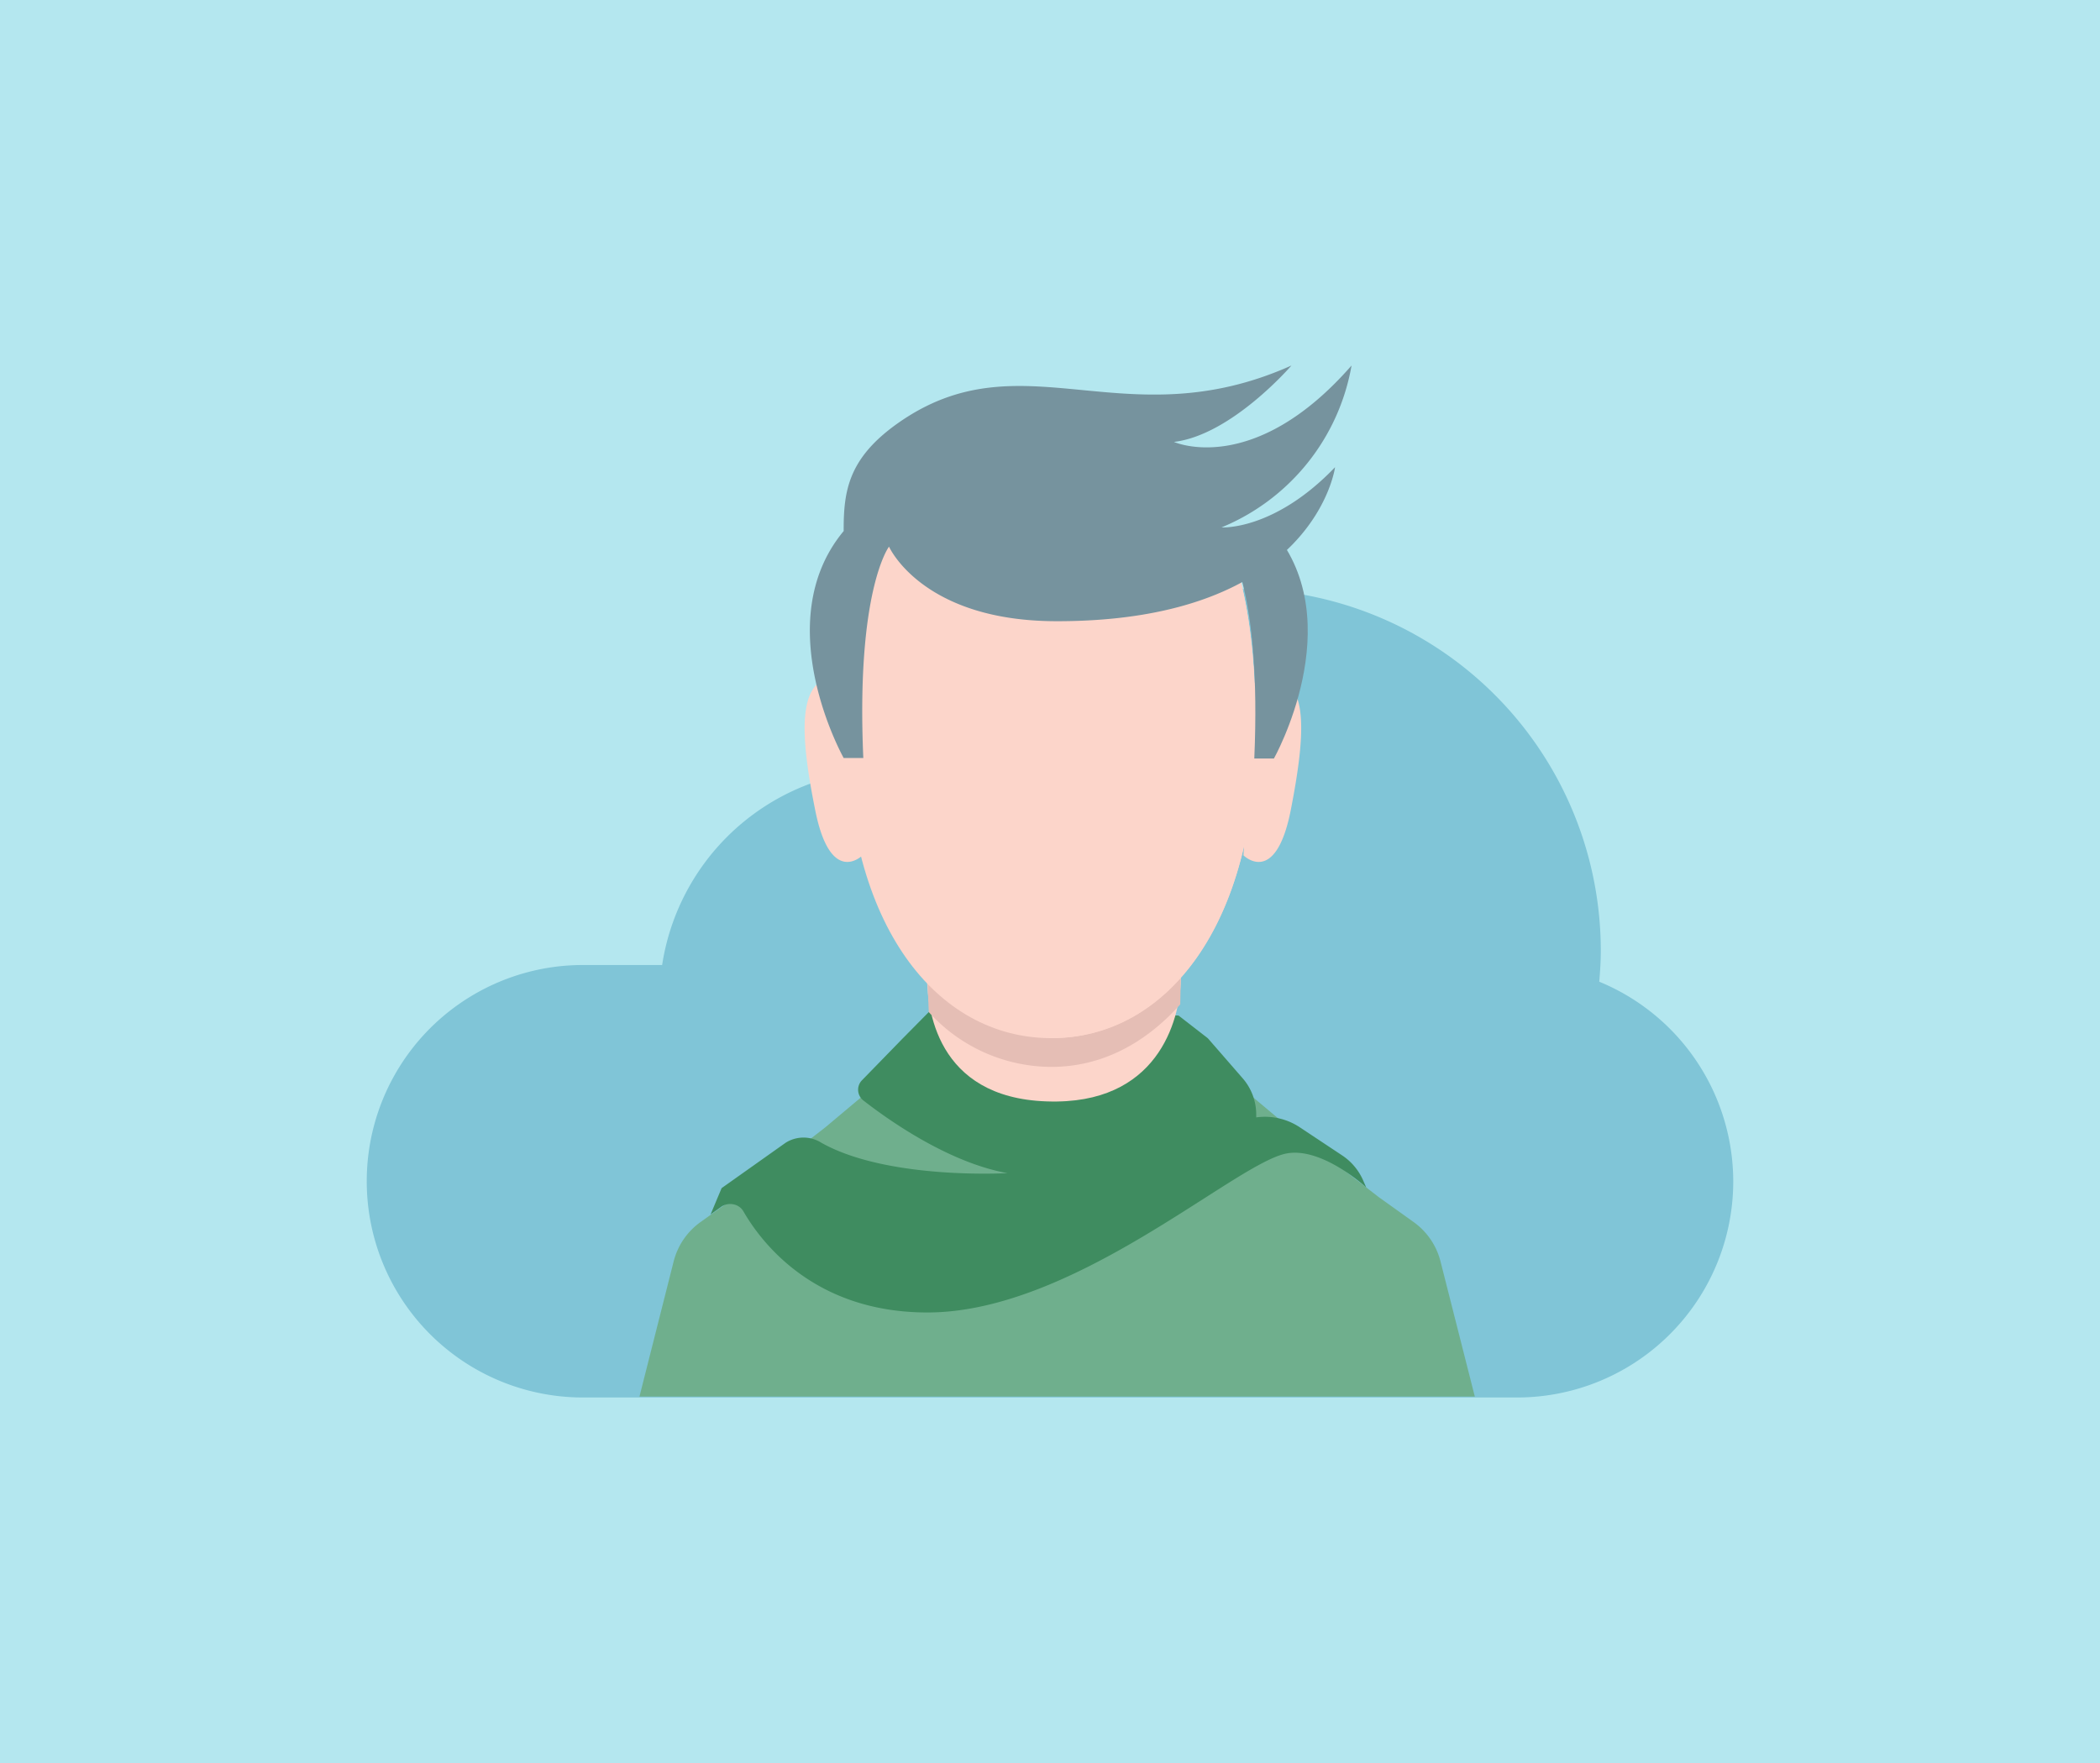 <svg id="Layer_2" data-name="Layer 2" xmlns="http://www.w3.org/2000/svg" viewBox="0 0 586 492"><defs><style>.cls-1{fill:#b4e7ef;}.cls-2{fill:#80c5d7;}.cls-3{fill:#6faf8d;}.cls-4{fill:#fcd5ca;}.cls-5{fill:#3f8c60;}.cls-6{fill:#e5beb5;}.cls-7{fill:#76939e;}</style></defs><title>option-lightbox-4</title><rect class="cls-1" width="586" height="492"/><path id="_Path_" data-name=" Path " class="cls-2" d="M446.271,273.969c0.226-2.824.424-5.647,0.424-8.471a100.948,100.948,0,0,0-188.737-50.036,64.3,64.3,0,0,0-73.191,53.848H162.629a60.314,60.314,0,0,0-60.286,60.343h0A60.314,60.314,0,0,0,162.629,390H423.371a60.314,60.314,0,0,0,60.286-60.343h0A60.343,60.343,0,0,0,446.271,273.969Z"/><path class="cls-3" d="M401.939,351.9a19.342,19.342,0,0,0-7.568-10.928l-9.714-6.946-24.99-19.4L349.277,305.9h-108.6l-10.391,8.725-24.99,19.4-9.714,6.946a19.342,19.342,0,0,0-7.568,10.928l-9.572,37.838h233.1Z"/><path class="cls-4" d="M240.677,238.7s-8.81,8.866-13.13-12.283c-4.574-22.59-4.433-34.9,3.784-37.471A5,5,0,0,1,238,191.281h0q0.056,0.116.1,0.234Z"/><path class="cls-5" d="M259.172,282.44l-7.342,7.426-11.295,11.605a3.727,3.727,0,0,0-1.073,2.824,3.812,3.812,0,0,0,1.468,2.824c6.89,5.365,23.663,17.309,40.21,20.274,0,0-33.376,1.948-51.928-8.471a9.318,9.318,0,0,0-10,0l-17.846,12.65-3.078,7.342,2.993-2.146a4.292,4.292,0,0,1,3.332-.678,4.094,4.094,0,0,1,2.824,1.948c5,8.7,19.766,28.237,51.335,28.237,40.661,0.028,85.078-40.944,99.875-44.3,10.024-2.231,22.59,9.4,22.59,9.4l-0.875-2a16.1,16.1,0,0,0-5.9-6.975L362.8,314.658a17.62,17.62,0,0,0-12.255-2.824v-0.9a15.389,15.389,0,0,0-3.84-10.081l-9.657-11.1-8.189-6.353Z"/><path class="cls-4" d="M258.692,266.684V272.5c0,10.7,3.756,35.353,36.285,34.9,29.225-.4,34.562-24.2,34.562-34.9v-7.342Z"/><path class="cls-6" d="M259.172,282.44a46.281,46.281,0,0,0,34.252,15.3c13.893,0,26.176-6.523,35.918-17.451L329.567,269l-70.875,1.581Z"/><path class="cls-4" d="M293.424,289.725c32.331,0,57.039-31.964,57.039-84.965,0-66.075-20.415-81.408-57.039-81.408s-57.18,15.333-57.18,81.407C236.243,257.761,261.064,289.725,293.424,289.725Z"/><path class="cls-4" d="M346.989,238.7s8.838,8.866,13.13-12.283c4.461-22.618,4.461-34.9-3.812-37.5a5,5,0,0,0-6.672,2.334h0q-0.056.116-.1,0.234Z"/><path class="cls-4" d="M293.988,123.352V289.7c31.993-.48,56.474-32.331,56.474-84.937C350.462,139.109,330.3,123.55,293.988,123.352Z"/><path class="cls-7" d="M250.475,118.157c34.732-24.566,63,4.857,109.9-16.152,0,0-16.688,19.4-32.783,21.319,0,0,22.166,10.024,49.556-21.319a60.06,60.06,0,0,1-36.285,45.179s14.627,0.988,31.682-16.8c0,0-5.647,42.977-77.539,42.977-37.725.056-46.93-20.811-46.93-20.811s-9.234,12.142-7.172,58.987h-5.478s-21.234-37.809,0-63.336C235.368,136.934,236.78,127.87,250.475,118.157Z"/><path class="cls-7" d="M342.81,152.549s9.234,12.283,7.2,59.128h5.478s21.234-37.809,0-63.336Z"/></svg>